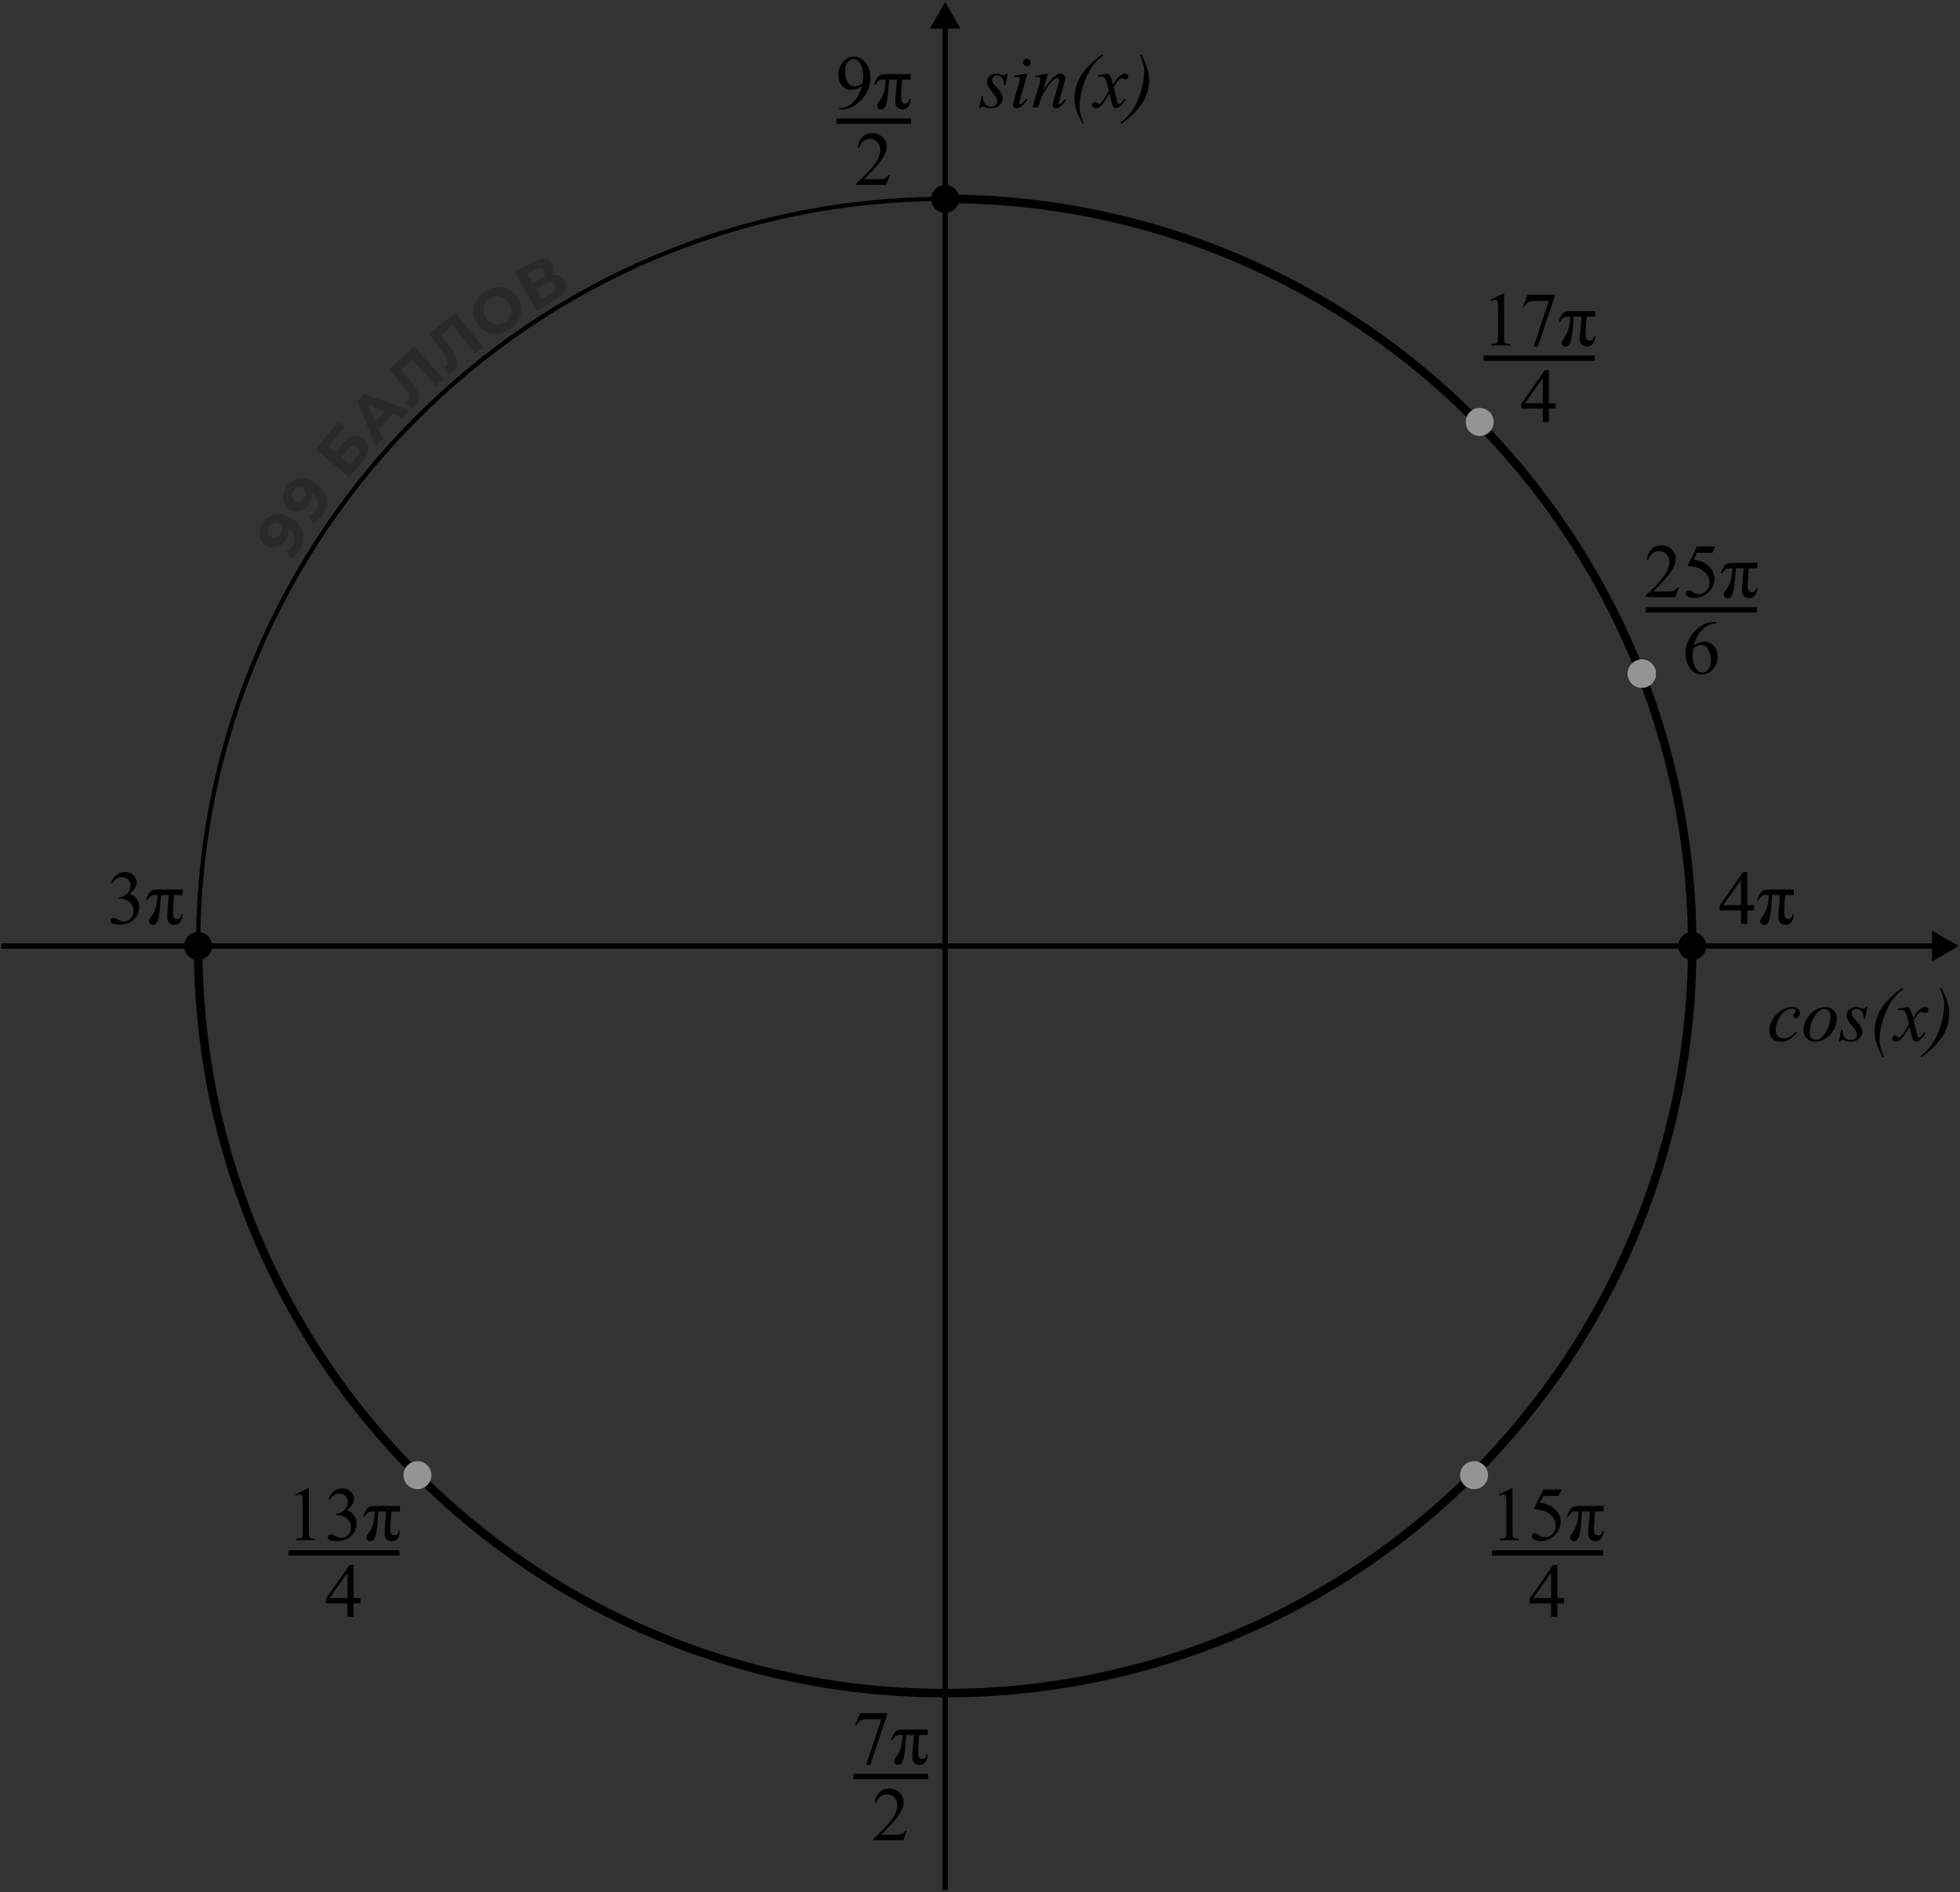 <svg width="461" height="445" viewBox="0 0 461 445" fill="none" xmlns="http://www.w3.org/2000/svg">
<rect x="0" y="0" width="461" height="445" fill="#333333" stroke="none"/>
<path d="M422.63 242.866C422.021 243.599 421.405 244.138 420.784 244.483C420.163 244.823 419.507 244.993 418.815 244.993C417.983 244.993 417.333 244.759 416.864 244.29C416.401 243.821 416.17 243.191 416.17 242.4C416.17 241.504 416.419 240.622 416.917 239.755C417.421 238.888 418.095 238.185 418.938 237.646C419.788 237.101 420.62 236.828 421.435 236.828C422.073 236.828 422.551 236.963 422.867 237.232C423.184 237.496 423.342 237.821 423.342 238.208C423.342 238.571 423.23 238.882 423.008 239.14C422.844 239.339 422.642 239.438 422.401 239.438C422.22 239.438 422.067 239.38 421.944 239.263C421.827 239.146 421.769 238.999 421.769 238.823C421.769 238.712 421.789 238.609 421.83 238.516C421.877 238.422 421.968 238.311 422.103 238.182C422.243 238.047 422.328 237.95 422.357 237.892C422.387 237.833 422.401 237.771 422.401 237.707C422.401 237.584 422.346 237.481 422.234 237.399C422.064 237.282 421.824 237.224 421.514 237.224C420.939 237.224 420.371 237.426 419.809 237.83C419.246 238.234 418.766 238.809 418.367 239.553C417.887 240.455 417.646 241.357 417.646 242.26C417.646 242.857 417.816 243.332 418.156 243.684C418.496 244.029 418.959 244.202 419.545 244.202C419.996 244.202 420.441 244.091 420.881 243.868C421.326 243.64 421.824 243.229 422.375 242.638L422.63 242.866ZM431.999 239.579C431.999 240.458 431.765 241.328 431.296 242.189C430.833 243.051 430.186 243.733 429.354 244.237C428.521 244.741 427.713 244.993 426.928 244.993C426.125 244.993 425.469 244.738 424.959 244.229C424.455 243.713 424.203 243.048 424.203 242.233C424.203 241.372 424.449 240.508 424.941 239.641C425.439 238.773 426.102 238.088 426.928 237.584C427.76 237.08 428.562 236.828 429.336 236.828C430.109 236.828 430.745 237.083 431.243 237.593C431.747 238.103 431.999 238.765 431.999 239.579ZM430.54 238.973C430.54 238.428 430.405 238.012 430.136 237.725C429.872 237.432 429.529 237.285 429.107 237.285C428.246 237.285 427.452 237.903 426.726 239.14C426.005 240.37 425.645 241.595 425.645 242.813C425.645 243.37 425.785 243.801 426.066 244.105C426.348 244.404 426.702 244.554 427.13 244.554C427.956 244.554 428.729 243.941 429.45 242.717C430.177 241.486 430.54 240.238 430.54 238.973ZM439.206 236.828L438.67 239.526H438.345C438.315 238.741 438.148 238.17 437.844 237.813C437.539 237.455 437.161 237.276 436.71 237.276C436.347 237.276 436.057 237.376 435.84 237.575C435.629 237.774 435.523 238.015 435.523 238.296C435.523 238.489 435.564 238.674 435.646 238.85C435.734 239.025 435.922 239.271 436.209 239.588C436.971 240.42 437.463 241.047 437.686 241.469C437.908 241.891 438.02 242.289 438.02 242.664C438.02 243.273 437.765 243.815 437.255 244.29C436.751 244.759 436.112 244.993 435.339 244.993C434.917 244.993 434.431 244.894 433.88 244.694C433.687 244.624 433.537 244.589 433.432 244.589C433.168 244.589 432.969 244.724 432.834 244.993H432.509L433.045 242.146H433.37C433.405 243.036 433.59 243.666 433.924 244.035C434.258 244.404 434.715 244.589 435.295 244.589C435.74 244.589 436.092 244.466 436.35 244.22C436.613 243.968 436.745 243.66 436.745 243.297C436.745 243.063 436.698 242.846 436.604 242.646C436.44 242.295 436.095 241.809 435.567 241.188C435.046 240.566 434.709 240.101 434.557 239.79C434.41 239.479 434.337 239.169 434.337 238.858C434.337 238.29 434.542 237.81 434.952 237.417C435.368 237.024 435.901 236.828 436.552 236.828C436.739 236.828 436.909 236.843 437.062 236.872C437.144 236.89 437.334 236.957 437.633 237.074C437.938 237.186 438.14 237.241 438.239 237.241C438.491 237.241 438.702 237.104 438.872 236.828H439.206ZM443.073 248.491L442.774 248.632C442.077 247.302 441.576 246.127 441.271 245.107C441.037 244.311 440.92 243.508 440.92 242.699C440.92 240.813 441.356 239.122 442.229 237.628C443.302 235.8 445.039 234.019 447.441 232.284L447.652 232.592C446.568 233.395 445.684 234.294 444.998 235.29C444.143 236.532 443.442 238.032 442.897 239.79C442.353 241.548 442.08 243.147 442.08 244.589C442.08 245.69 442.411 246.991 443.073 248.491ZM448.804 236.828C449.091 237.133 449.308 237.438 449.454 237.742C449.56 237.953 449.732 238.507 449.973 239.403L450.746 238.243C450.951 237.962 451.2 237.695 451.493 237.443C451.786 237.186 452.044 237.01 452.267 236.916C452.407 236.857 452.562 236.828 452.732 236.828C452.984 236.828 453.184 236.896 453.33 237.03C453.482 237.165 453.559 237.329 453.559 237.522C453.559 237.745 453.515 237.897 453.427 237.979C453.263 238.126 453.075 238.199 452.864 238.199C452.741 238.199 452.609 238.173 452.469 238.12C452.193 238.026 452.009 237.979 451.915 237.979C451.774 237.979 451.607 238.062 451.414 238.226C451.051 238.53 450.617 239.119 450.113 239.992L450.834 243.016C450.945 243.479 451.039 243.757 451.115 243.851C451.191 243.938 451.268 243.982 451.344 243.982C451.467 243.982 451.61 243.915 451.774 243.78C452.097 243.511 452.372 243.159 452.601 242.726L452.908 242.884C452.539 243.575 452.07 244.149 451.502 244.606C451.18 244.864 450.907 244.993 450.685 244.993C450.356 244.993 450.096 244.809 449.902 244.439C449.779 244.211 449.524 243.227 449.138 241.486C448.224 243.074 447.491 244.097 446.94 244.554C446.583 244.847 446.237 244.993 445.903 244.993C445.669 244.993 445.455 244.908 445.262 244.738C445.121 244.609 445.051 244.437 445.051 244.22C445.051 244.026 445.115 243.865 445.244 243.736C445.373 243.607 445.531 243.543 445.719 243.543C445.906 243.543 446.105 243.637 446.316 243.824C446.469 243.959 446.586 244.026 446.668 244.026C446.738 244.026 446.829 243.979 446.94 243.886C447.216 243.663 447.591 243.183 448.065 242.444C448.54 241.706 448.851 241.173 448.997 240.845C448.634 239.421 448.438 238.668 448.408 238.586C448.273 238.205 448.098 237.936 447.881 237.777C447.664 237.619 447.345 237.54 446.923 237.54C446.788 237.54 446.633 237.546 446.457 237.558V237.241L448.804 236.828ZM456.301 232.451L456.6 232.284C457.297 233.608 457.795 234.78 458.094 235.8C458.334 236.597 458.454 237.399 458.454 238.208C458.454 240.101 458.018 241.791 457.145 243.279C456.066 245.113 454.329 246.897 451.933 248.632L451.722 248.359C452.806 247.551 453.69 246.651 454.376 245.661C455.231 244.419 455.932 242.919 456.477 241.161C457.021 239.397 457.294 237.795 457.294 236.354C457.294 235.252 456.963 233.951 456.301 232.451Z" fill="black"/>
<path d="M237.021 17.309L236.484 20.007L236.159 20.007C236.13 19.222 235.963 18.65 235.658 18.293C235.354 17.936 234.976 17.757 234.524 17.757C234.161 17.757 233.871 17.856 233.654 18.056C233.443 18.255 233.338 18.495 233.338 18.776C233.338 18.97 233.379 19.154 233.461 19.33C233.549 19.506 233.736 19.752 234.023 20.068C234.785 20.9 235.277 21.527 235.5 21.949C235.723 22.371 235.834 22.77 235.834 23.145C235.834 23.754 235.579 24.296 235.069 24.77C234.565 25.239 233.927 25.474 233.153 25.474C232.731 25.474 232.245 25.374 231.694 25.175C231.501 25.105 231.352 25.069 231.246 25.069C230.982 25.069 230.783 25.204 230.648 25.474H230.323L230.859 22.626H231.185C231.22 23.517 231.404 24.146 231.738 24.516C232.072 24.885 232.529 25.069 233.109 25.069C233.555 25.069 233.906 24.946 234.164 24.7C234.428 24.448 234.56 24.141 234.56 23.777C234.56 23.543 234.513 23.326 234.419 23.127C234.255 22.775 233.909 22.289 233.382 21.668C232.86 21.047 232.523 20.581 232.371 20.27C232.225 19.96 232.151 19.649 232.151 19.339C232.151 18.77 232.356 18.29 232.767 17.898C233.183 17.505 233.716 17.309 234.366 17.309C234.554 17.309 234.724 17.323 234.876 17.352C234.958 17.37 235.148 17.438 235.447 17.555C235.752 17.666 235.954 17.722 236.054 17.722C236.306 17.722 236.517 17.584 236.687 17.309H237.021ZM241.529 13.819C241.775 13.819 241.983 13.904 242.153 14.074C242.323 14.244 242.408 14.452 242.408 14.698C242.408 14.938 242.32 15.146 242.145 15.322C241.975 15.492 241.77 15.577 241.529 15.577C241.289 15.577 241.081 15.492 240.905 15.322C240.735 15.146 240.65 14.938 240.65 14.698C240.65 14.452 240.735 14.244 240.905 14.074C241.075 13.904 241.283 13.819 241.529 13.819ZM241.644 17.309L239.903 23.47C239.786 23.886 239.728 24.135 239.728 24.217C239.728 24.311 239.754 24.387 239.807 24.445C239.865 24.504 239.933 24.533 240.009 24.533C240.097 24.533 240.202 24.486 240.325 24.393C240.659 24.129 240.996 23.754 241.336 23.268L241.644 23.47C241.245 24.079 240.776 24.592 240.237 25.008C239.839 25.318 239.458 25.474 239.095 25.474C238.854 25.474 238.658 25.403 238.506 25.263C238.354 25.116 238.277 24.935 238.277 24.718C238.277 24.501 238.351 24.141 238.497 23.637L239.64 19.699C239.827 19.055 239.921 18.65 239.921 18.486C239.921 18.357 239.874 18.252 239.78 18.17C239.692 18.088 239.569 18.047 239.411 18.047C239.282 18.047 239.016 18.079 238.611 18.144V17.801L241.644 17.309ZM246.486 17.309L245.317 21.308C246.413 19.673 247.251 18.598 247.831 18.082C248.417 17.566 248.979 17.309 249.519 17.309C249.812 17.309 250.052 17.405 250.239 17.599C250.433 17.792 250.529 18.044 250.529 18.355C250.529 18.706 250.444 19.175 250.274 19.761L249.202 23.461C249.079 23.889 249.018 24.149 249.018 24.243C249.018 24.325 249.041 24.395 249.088 24.454C249.135 24.507 249.185 24.533 249.237 24.533C249.308 24.533 249.393 24.495 249.492 24.419C249.803 24.173 250.143 23.798 250.512 23.294L250.784 23.461C250.239 24.24 249.724 24.797 249.237 25.131C248.897 25.359 248.593 25.474 248.323 25.474C248.106 25.474 247.934 25.406 247.805 25.271C247.676 25.143 247.611 24.967 247.611 24.744C247.611 24.463 247.711 23.98 247.91 23.294L248.93 19.761C249.059 19.321 249.123 18.979 249.123 18.732C249.123 18.615 249.085 18.521 249.009 18.451C248.933 18.375 248.839 18.337 248.728 18.337C248.563 18.337 248.367 18.407 248.139 18.548C247.705 18.811 247.254 19.248 246.785 19.857C246.316 20.461 245.821 21.234 245.3 22.178C245.024 22.676 244.796 23.221 244.614 23.812L244.175 25.263L242.856 25.263L244.456 19.761C244.644 19.099 244.737 18.7 244.737 18.565C244.737 18.436 244.685 18.325 244.579 18.231C244.479 18.132 244.354 18.082 244.201 18.082C244.131 18.082 244.008 18.094 243.832 18.117L243.498 18.17L243.445 17.854L246.486 17.309ZM254.897 28.972L254.599 29.112C253.901 27.782 253.4 26.607 253.096 25.588C252.861 24.791 252.744 23.988 252.744 23.18C252.744 21.293 253.181 19.602 254.054 18.108C255.126 16.28 256.863 14.499 259.266 12.765L259.477 13.072C258.393 13.875 257.508 14.774 256.822 15.771C255.967 17.013 255.267 18.513 254.722 20.27C254.177 22.028 253.904 23.628 253.904 25.069C253.904 26.171 254.235 27.472 254.897 28.972ZM260.628 17.309C260.915 17.613 261.132 17.918 261.278 18.223C261.384 18.434 261.557 18.987 261.797 19.884L262.57 18.724C262.775 18.442 263.024 18.176 263.317 17.924C263.61 17.666 263.868 17.49 264.091 17.396C264.231 17.338 264.387 17.309 264.557 17.309C264.809 17.309 265.008 17.376 265.154 17.511C265.307 17.645 265.383 17.81 265.383 18.003C265.383 18.226 265.339 18.378 265.251 18.46C265.087 18.606 264.899 18.68 264.688 18.68C264.565 18.68 264.434 18.653 264.293 18.601C264.018 18.507 263.833 18.46 263.739 18.46C263.599 18.46 263.432 18.542 263.238 18.706C262.875 19.011 262.441 19.6 261.938 20.473L262.658 23.496C262.77 23.959 262.863 24.237 262.939 24.331C263.016 24.419 263.092 24.463 263.168 24.463C263.291 24.463 263.435 24.395 263.599 24.261C263.921 23.991 264.196 23.64 264.425 23.206L264.732 23.364C264.363 24.056 263.895 24.63 263.326 25.087C263.004 25.345 262.731 25.474 262.509 25.474C262.181 25.474 261.92 25.289 261.727 24.92C261.604 24.691 261.349 23.707 260.962 21.967C260.048 23.555 259.315 24.577 258.765 25.034C258.407 25.327 258.062 25.474 257.728 25.474C257.493 25.474 257.279 25.389 257.086 25.219C256.945 25.09 256.875 24.917 256.875 24.7C256.875 24.507 256.939 24.346 257.068 24.217C257.197 24.088 257.355 24.023 257.543 24.023C257.73 24.023 257.93 24.117 258.141 24.305C258.293 24.439 258.41 24.507 258.492 24.507C258.562 24.507 258.653 24.46 258.765 24.366C259.04 24.144 259.415 23.663 259.89 22.925C260.364 22.186 260.675 21.653 260.821 21.325C260.458 19.901 260.262 19.148 260.232 19.066C260.098 18.686 259.922 18.416 259.705 18.258C259.488 18.1 259.169 18.02 258.747 18.02C258.612 18.02 258.457 18.026 258.281 18.038V17.722L260.628 17.309ZM268.125 12.932L268.424 12.765C269.121 14.089 269.619 15.261 269.918 16.28C270.158 17.077 270.278 17.88 270.278 18.689C270.278 20.581 269.842 22.271 268.969 23.76C267.891 25.594 266.153 27.378 263.757 29.112L263.546 28.84C264.63 28.031 265.515 27.132 266.2 26.142C267.056 24.899 267.756 23.399 268.301 21.642C268.846 19.878 269.118 18.275 269.118 16.834C269.118 15.732 268.787 14.432 268.125 12.932Z" fill="black"/>
<path d="M398.014 222.483C398.014 319.524 319.347 398.191 222.307 398.191C125.266 398.191 46.6 319.524 46.6 222.483C46.6 125.443 125.266 46.776 222.307 46.776C319.347 46.776 398.014 125.443 398.014 222.483Z" stroke="black"/>
<path d="M46.6 222.483C46.6 319.524 125.266 398.191 222.307 398.191C319.347 398.191 398.014 319.524 398.014 222.483C398.014 125.443 319.347 46.776 222.307 46.776" stroke="black" stroke-width="2"/>
<path d="M222.311 0.474L218.702 6.724L225.919 6.724L222.311 0.474ZM221.686 6.099L221.686 444.491H222.936L222.936 6.099L221.686 6.099Z" fill="black"/>
<path d="M460.678 222.481L454.428 218.873V226.09L460.678 222.481ZM455.053 221.856L0.301 221.856V223.106L455.053 223.106V221.856Z" fill="black"/>
<path d="M61.744 123.117C62.251 122.306 62.855 121.712 63.555 121.336C64.256 120.96 65.027 120.814 65.87 120.899C66.704 120.979 67.597 121.316 68.551 121.912C69.562 122.545 70.299 123.273 70.761 124.097C71.228 124.912 71.436 125.769 71.386 126.668C71.336 127.567 71.034 128.46 70.479 129.346C70.192 129.806 69.865 130.218 69.498 130.581C69.131 130.945 68.75 131.219 68.356 131.403L67.334 129.717C67.653 129.579 67.932 129.393 68.171 129.159C68.403 128.92 68.612 128.65 68.8 128.349C69.271 127.596 69.415 126.854 69.232 126.124C69.054 125.385 68.514 124.733 67.611 124.168C67.46 124.074 67.291 123.974 67.102 123.867C66.912 123.761 66.715 123.666 66.51 123.585L67.382 123.362C67.62 123.708 67.77 124.082 67.834 124.482C67.889 124.877 67.868 125.283 67.771 125.699C67.665 126.109 67.479 126.528 67.212 126.954C66.862 127.515 66.43 127.954 65.917 128.273C65.409 128.583 64.864 128.748 64.282 128.768C63.705 128.779 63.14 128.613 62.588 128.268C61.986 127.891 61.559 127.421 61.308 126.856C61.061 126.283 60.977 125.673 61.057 125.025C61.133 124.363 61.362 123.727 61.744 123.117ZM63.34 123.94C63.157 124.233 63.052 124.522 63.025 124.807C62.989 125.087 63.032 125.353 63.155 125.604C63.269 125.849 63.459 126.056 63.727 126.223C64.128 126.474 64.534 126.542 64.944 126.426C65.35 126.296 65.695 126.006 65.977 125.554C66.16 125.261 66.268 124.968 66.3 124.675C66.329 124.367 66.283 124.088 66.161 123.837C66.038 123.586 65.852 123.382 65.601 123.226C65.35 123.069 65.09 122.993 64.819 122.998C64.545 122.99 64.283 123.064 64.033 123.222C63.775 123.375 63.544 123.614 63.34 123.94Z" fill="black" fill-opacity="0.2"/>
<path d="M67.427 114.506C67.98 113.725 68.616 113.167 69.337 112.832C70.058 112.496 70.836 112.395 71.672 112.528C72.501 112.655 73.374 113.043 74.291 113.693C75.265 114.382 75.959 115.152 76.373 116C76.792 116.841 76.951 117.709 76.85 118.603C76.748 119.498 76.395 120.372 75.791 121.225C75.478 121.668 75.127 122.06 74.74 122.402C74.353 122.744 73.958 122.996 73.554 123.157L72.63 121.415C72.956 121.296 73.245 121.126 73.498 120.906C73.742 120.68 73.967 120.423 74.172 120.133C74.685 119.409 74.871 118.676 74.73 117.937C74.595 117.189 74.093 116.507 73.224 115.891C73.079 115.789 72.915 115.679 72.732 115.562C72.55 115.444 72.358 115.339 72.159 115.246L73.042 115.074C73.259 115.433 73.388 115.814 73.428 116.217C73.461 116.615 73.417 117.019 73.296 117.428C73.167 117.832 72.957 118.24 72.666 118.65C72.284 119.189 71.828 119.603 71.298 119.892C70.773 120.173 70.219 120.307 69.637 120.293C69.06 120.271 68.506 120.073 67.975 119.696C67.395 119.286 66.996 118.792 66.777 118.214C66.564 117.628 66.515 117.014 66.632 116.371C66.746 115.715 67.011 115.093 67.427 114.506ZM68.973 115.419C68.774 115.701 68.652 115.983 68.609 116.267C68.557 116.544 68.585 116.812 68.693 117.069C68.792 117.321 68.971 117.538 69.229 117.721C69.615 117.994 70.016 118.085 70.432 117.992C70.845 117.886 71.206 117.616 71.513 117.181C71.713 116.9 71.837 116.613 71.886 116.322C71.933 116.017 71.903 115.735 71.795 115.478C71.687 115.22 71.513 115.006 71.271 114.835C71.03 114.664 70.774 114.574 70.503 114.563C70.23 114.539 69.965 114.599 69.706 114.742C69.44 114.88 69.195 115.105 68.973 115.419Z" fill="black" fill-opacity="0.2"/>
<path d="M82.188 112.262L74.247 105.618L79.61 99.208L81.073 100.433L77.239 105.016L78.872 106.383L80.714 104.182C81.517 103.221 82.328 102.659 83.147 102.496C83.972 102.324 84.766 102.558 85.53 103.197C86.316 103.855 86.695 104.648 86.665 105.574C86.636 106.501 86.194 107.475 85.34 108.496L82.188 112.262ZM82.355 109.297L83.893 107.459C84.285 106.99 84.495 106.555 84.522 106.153C84.542 105.746 84.374 105.393 84.019 105.096C83.323 104.513 82.57 104.706 81.76 105.675L80.222 107.512L82.355 109.297Z" fill="black" fill-opacity="0.2"/>
<path d="M88.347 104.881L84.044 94.393L85.678 92.681L96.365 96.482L94.628 98.301L85.402 94.728L86.055 94.043L90.042 103.105L88.347 104.881ZM88.335 101.68L87.458 99.963L91.135 96.112L92.901 96.897L88.335 101.68Z" fill="black" fill-opacity="0.2"/>
<path d="M97.718 95.439C97.587 95.559 97.439 95.674 97.273 95.785C97.115 95.889 96.935 95.999 96.734 96.116L95.478 94.519C95.607 94.455 95.726 94.373 95.835 94.273C96.134 94.001 96.258 93.668 96.206 93.275C96.148 92.874 95.946 92.411 95.6 91.886C95.255 91.36 94.794 90.759 94.218 90.083L91.498 86.879L97.379 81.519L104.354 89.171L102.605 90.765L96.576 84.151L97.35 84.187L93.972 87.266L93.944 86.511L95.722 88.593C96.384 89.364 96.941 90.077 97.392 90.733C97.843 91.389 98.171 91.998 98.375 92.559C98.58 93.12 98.632 93.639 98.533 94.116C98.435 94.593 98.163 95.034 97.718 95.439Z" fill="black" fill-opacity="0.2"/>
<path d="M106.57 87.493C106.431 87.603 106.275 87.708 106.102 87.807C105.936 87.9 105.75 87.998 105.541 88.1L104.399 86.419C104.532 86.365 104.656 86.291 104.772 86.2C105.089 85.948 105.235 85.625 105.211 85.229C105.181 84.826 105.011 84.35 104.703 83.801C104.395 83.253 103.977 82.622 103.449 81.908L100.957 78.523L107.196 73.582L113.624 81.7L111.768 83.169L106.213 76.153L106.982 76.242L103.398 79.08L103.423 78.325L105.052 80.525C105.659 81.34 106.165 82.09 106.57 82.776C106.975 83.461 107.26 84.091 107.425 84.665C107.59 85.239 107.606 85.76 107.475 86.229C107.343 86.698 107.041 87.119 106.57 87.493Z" fill="black" fill-opacity="0.2"/>
<path d="M119.993 77.433C119.316 77.893 118.613 78.21 117.885 78.383C117.164 78.551 116.456 78.579 115.76 78.468C115.073 78.351 114.428 78.103 113.825 77.726C113.231 77.343 112.718 76.833 112.286 76.197C111.853 75.561 111.568 74.896 111.431 74.203C111.302 73.504 111.313 72.81 111.466 72.122C111.618 71.434 111.905 70.786 112.326 70.178C112.747 69.57 113.293 69.038 113.961 68.584C114.638 68.124 115.333 67.813 116.045 67.65C116.766 67.483 117.47 67.457 118.157 67.574C118.853 67.686 119.502 67.93 120.105 68.308C120.701 68.677 121.219 69.184 121.657 69.828C122.089 70.464 122.373 71.136 122.507 71.843C122.637 72.542 122.625 73.236 122.473 73.924C122.323 74.598 122.037 75.239 121.616 75.847C121.203 76.45 120.662 76.978 119.993 77.433ZM118.834 75.753C119.217 75.492 119.523 75.189 119.753 74.842C119.99 74.49 120.148 74.108 120.226 73.697C120.305 73.287 120.296 72.869 120.199 72.446C120.11 72.018 119.927 71.6 119.65 71.192C119.373 70.784 119.052 70.46 118.686 70.22C118.328 69.974 117.944 69.812 117.533 69.734C117.13 69.65 116.721 69.653 116.306 69.745C115.891 69.836 115.492 70.012 115.109 70.272C114.725 70.533 114.415 70.839 114.177 71.191C113.948 71.538 113.794 71.917 113.716 72.328C113.637 72.739 113.642 73.159 113.731 73.587C113.828 74.01 114.015 74.426 114.292 74.834C114.564 75.233 114.881 75.56 115.244 75.814C115.61 76.054 115.995 76.216 116.397 76.3C116.808 76.378 117.221 76.372 117.636 76.281C118.051 76.189 118.45 76.013 118.834 75.753Z" fill="black" fill-opacity="0.2"/>
<path d="M126.292 73.068L121.072 64.126L125.237 61.695C126.276 61.089 127.202 60.816 128.015 60.879C128.827 60.941 129.45 61.343 129.882 62.084C130.31 62.816 130.37 63.546 130.064 64.272C129.753 64.991 129.146 65.614 128.243 66.141L128.172 65.462C129.177 64.876 130.073 64.621 130.861 64.698C131.648 64.775 132.263 65.193 132.705 65.951C133.162 66.734 133.225 67.526 132.892 68.325C132.563 69.111 131.832 69.835 130.699 70.496L126.292 73.068ZM127.454 70.335L129.728 69.007C130.205 68.729 130.512 68.424 130.65 68.093C130.787 67.761 130.742 67.4 130.513 67.008C130.294 66.633 130.009 66.428 129.658 66.394C129.302 66.35 128.885 66.468 128.408 66.746L126.134 68.074L127.454 70.335ZM125.291 66.63L127.22 65.504C127.672 65.241 127.96 64.952 128.086 64.639C128.206 64.318 128.162 63.978 127.954 63.62C127.745 63.263 127.473 63.062 127.139 63.017C126.8 62.964 126.404 63.069 125.953 63.333L124.024 64.458L125.291 66.63Z" fill="black" fill-opacity="0.2"/>
<path d="M394.875 138.133L394.04 140.427H387.009V140.102C389.077 138.215 390.533 136.674 391.377 135.479C392.221 134.283 392.643 133.19 392.643 132.2C392.643 131.444 392.411 130.823 391.948 130.337C391.485 129.851 390.932 129.607 390.287 129.607C389.701 129.607 389.174 129.78 388.705 130.126C388.242 130.466 387.899 130.967 387.677 131.629H387.352C387.498 130.545 387.873 129.713 388.477 129.133C389.086 128.553 389.845 128.263 390.753 128.263C391.72 128.263 392.525 128.573 393.17 129.194C393.82 129.815 394.146 130.548 394.146 131.392C394.146 131.995 394.005 132.599 393.724 133.202C393.29 134.151 392.587 135.156 391.614 136.217C390.155 137.811 389.244 138.771 388.881 139.1H391.992C392.625 139.1 393.067 139.076 393.319 139.029C393.577 138.982 393.809 138.889 394.014 138.748C394.219 138.602 394.397 138.396 394.55 138.133H394.875ZM403.436 128.509L402.75 130.003H399.164L398.382 131.603C399.935 131.831 401.165 132.408 402.073 133.334C402.853 134.131 403.242 135.068 403.242 136.146C403.242 136.773 403.113 137.354 402.855 137.887C402.604 138.42 402.284 138.874 401.897 139.249C401.511 139.624 401.08 139.926 400.605 140.154C399.932 140.477 399.24 140.638 398.531 140.638C397.816 140.638 397.295 140.518 396.967 140.277C396.645 140.031 396.483 139.762 396.483 139.469C396.483 139.305 396.551 139.161 396.686 139.038C396.82 138.909 396.99 138.845 397.195 138.845C397.348 138.845 397.479 138.868 397.591 138.915C397.708 138.962 397.904 139.082 398.18 139.275C398.619 139.58 399.064 139.732 399.516 139.732C400.201 139.732 400.802 139.475 401.317 138.959C401.839 138.438 402.1 137.805 402.1 137.061C402.1 136.34 401.868 135.669 401.405 135.048C400.942 134.421 400.304 133.938 399.489 133.598C398.851 133.334 397.98 133.182 396.879 133.141L399.164 128.509H403.436ZM413.35 132.376V133.659H411.311L411.135 136.331C411.1 136.794 411.082 137.195 411.082 137.535C411.082 138.35 411.176 138.848 411.363 139.029C411.557 139.205 411.788 139.293 412.058 139.293C412.62 139.293 412.954 138.938 413.06 138.229H413.376C413.183 139.858 412.532 140.673 411.425 140.673C410.909 140.673 410.493 140.515 410.177 140.198C409.866 139.882 409.711 139.413 409.711 138.792C409.711 138.382 409.772 137.515 409.896 136.19L410.133 133.659H408.27C408.146 135.792 407.997 137.351 407.821 138.335C407.651 139.319 407.461 139.955 407.25 140.242C407.045 140.529 406.764 140.673 406.406 140.673C406.137 140.673 405.908 140.594 405.721 140.436C405.539 140.277 405.448 140.069 405.448 139.812C405.448 139.565 405.606 139.229 405.923 138.801C406.386 138.18 406.731 137.535 406.96 136.867C407.188 136.193 407.361 135.124 407.479 133.659H406.881C406.4 133.659 406.031 133.768 405.773 133.984C405.521 134.195 405.281 134.5 405.053 134.898H404.736C404.906 134.271 405.126 133.756 405.396 133.352C405.665 132.947 405.94 132.684 406.222 132.561C406.509 132.438 407.016 132.376 407.742 132.376L413.35 132.376Z" fill="black"/>
<path d="M403.736 146.263V146.588C402.963 146.664 402.33 146.819 401.838 147.054C401.352 147.282 400.868 147.634 400.388 148.108C399.913 148.583 399.518 149.113 399.201 149.699C398.891 150.279 398.63 150.971 398.419 151.773C399.263 151.193 400.109 150.903 400.959 150.903C401.773 150.903 402.479 151.231 403.077 151.888C403.675 152.544 403.974 153.388 403.974 154.419C403.974 155.415 403.672 156.323 403.068 157.144C402.342 158.14 401.381 158.638 400.186 158.638C399.371 158.638 398.68 158.368 398.111 157.829C396.998 156.78 396.441 155.421 396.441 153.751C396.441 152.685 396.655 151.671 397.083 150.71C397.511 149.749 398.12 148.896 398.911 148.152C399.708 147.408 400.47 146.907 401.196 146.649C401.923 146.392 402.6 146.263 403.227 146.263H403.736ZM398.27 152.415C398.164 153.206 398.111 153.845 398.111 154.331C398.111 154.894 398.214 155.506 398.419 156.168C398.63 156.824 398.94 157.346 399.351 157.732C399.649 158.008 400.013 158.146 400.44 158.146C400.95 158.146 401.404 157.905 401.803 157.425C402.207 156.944 402.409 156.259 402.409 155.368C402.409 154.366 402.21 153.499 401.812 152.767C401.413 152.034 400.848 151.668 400.115 151.668C399.893 151.668 399.652 151.715 399.395 151.809C399.143 151.902 398.768 152.104 398.27 152.415Z" fill="black"/>
<path d="M387.107 143.427H413.225" stroke="black" stroke-width="1.25"/>
<path d="M350.599 70.484L353.499 69.069H353.789V79.133C353.789 79.801 353.815 80.217 353.868 80.381C353.927 80.545 354.044 80.671 354.22 80.759C354.396 80.847 354.753 80.897 355.292 80.908V81.233L350.81 81.233V80.908C351.372 80.897 351.735 80.85 351.899 80.768C352.063 80.68 352.178 80.565 352.242 80.425C352.307 80.278 352.339 79.848 352.339 79.133V72.699C352.339 71.832 352.31 71.275 352.251 71.029C352.21 70.842 352.134 70.704 352.022 70.616C351.917 70.528 351.788 70.484 351.636 70.484C351.419 70.484 351.117 70.575 350.73 70.757L350.599 70.484ZM359.3 69.315L365.689 69.315V69.649L361.717 81.48H360.732L364.292 70.748H361.014C360.352 70.748 359.88 70.827 359.599 70.985C359.106 71.255 358.711 71.671 358.412 72.233L358.157 72.137L359.3 69.315ZM375.217 73.183V74.466H373.178L373.002 77.138C372.967 77.601 372.949 78.002 372.949 78.342C372.949 79.156 373.043 79.654 373.23 79.836C373.424 80.012 373.655 80.1 373.925 80.1C374.487 80.1 374.821 79.745 374.927 79.036H375.243C375.05 80.665 374.399 81.48 373.292 81.48C372.776 81.48 372.36 81.321 372.044 81.005C371.733 80.689 371.578 80.22 371.578 79.599C371.578 79.189 371.64 78.321 371.763 76.997L372 74.466H370.137C370.014 76.599 369.864 78.157 369.688 79.142C369.519 80.126 369.328 80.762 369.117 81.049C368.912 81.336 368.631 81.48 368.273 81.48C368.004 81.48 367.775 81.4 367.588 81.242C367.406 81.084 367.315 80.876 367.315 80.618C367.315 80.372 367.474 80.035 367.79 79.607C368.253 78.986 368.599 78.342 368.827 77.674C369.056 77 369.229 75.931 369.346 74.466L368.748 74.466C368.268 74.466 367.898 74.574 367.641 74.791C367.389 75.002 367.148 75.307 366.92 75.705H366.604C366.773 75.078 366.993 74.562 367.263 74.158C367.532 73.754 367.808 73.49 368.089 73.367C368.376 73.244 368.883 73.183 369.609 73.183H375.217Z" fill="black"/>
<path d="M365.911 94.839V96.087H364.312V99.233H362.861V96.087L357.816 96.087V94.962L363.345 87.069H364.312V94.839H365.911ZM362.861 94.839V88.924L358.678 94.839L362.861 94.839Z" fill="black"/>
<path d="M348.975 84.233H375.092" stroke="black" stroke-width="1.25"/>
<path d="M69.458 351.469L72.358 350.054H72.648L72.648 360.117C72.648 360.785 72.675 361.201 72.728 361.365C72.786 361.529 72.903 361.655 73.079 361.743C73.255 361.831 73.612 361.881 74.151 361.893V362.218H69.669V361.893C70.231 361.881 70.595 361.834 70.759 361.752C70.923 361.664 71.037 361.55 71.102 361.409C71.166 361.263 71.198 360.832 71.198 360.117L71.198 353.684C71.198 352.816 71.169 352.26 71.11 352.014C71.069 351.826 70.993 351.688 70.882 351.601C70.776 351.513 70.647 351.469 70.495 351.469C70.278 351.469 69.977 351.56 69.59 351.741L69.458 351.469ZM77.263 352.567C77.603 351.765 78.03 351.146 78.546 350.713C79.067 350.273 79.715 350.054 80.488 350.054C81.443 350.054 82.176 350.364 82.686 350.985C83.072 351.448 83.266 351.943 83.266 352.471C83.266 353.338 82.721 354.234 81.631 355.16C82.363 355.447 82.917 355.857 83.292 356.391C83.667 356.924 83.855 357.551 83.855 358.271C83.855 359.303 83.526 360.196 82.87 360.952C82.015 361.937 80.775 362.429 79.152 362.429C78.35 362.429 77.802 362.329 77.509 362.13C77.222 361.931 77.078 361.717 77.078 361.488C77.078 361.318 77.145 361.169 77.28 361.04C77.421 360.911 77.588 360.847 77.781 360.847C77.928 360.847 78.077 360.87 78.23 360.917C78.329 360.946 78.555 361.055 78.906 361.242C79.258 361.424 79.501 361.532 79.636 361.567C79.853 361.632 80.084 361.664 80.33 361.664C80.928 361.664 81.446 361.433 81.886 360.97C82.331 360.507 82.554 359.959 82.554 359.326C82.554 358.863 82.451 358.412 82.246 357.973C82.094 357.645 81.927 357.396 81.745 357.226C81.493 356.991 81.147 356.78 80.708 356.593C80.269 356.399 79.82 356.303 79.363 356.303H79.082V356.039C79.545 355.98 80.008 355.813 80.471 355.538C80.939 355.263 81.279 354.932 81.49 354.545C81.701 354.158 81.807 353.733 81.807 353.271C81.807 352.667 81.616 352.181 81.235 351.812C80.86 351.437 80.392 351.249 79.829 351.249C78.921 351.249 78.162 351.735 77.553 352.708L77.263 352.567ZM94.076 354.167L94.076 355.45H92.037L91.861 358.122C91.826 358.585 91.809 358.986 91.809 359.326C91.809 360.141 91.902 360.639 92.09 360.82C92.283 360.996 92.515 361.084 92.784 361.084C93.347 361.084 93.681 360.729 93.786 360.021H94.103C93.909 361.649 93.259 362.464 92.151 362.464C91.636 362.464 91.22 362.306 90.903 361.989C90.593 361.673 90.438 361.204 90.438 360.583C90.438 360.173 90.499 359.306 90.622 357.981L90.859 355.45H88.996C88.873 357.583 88.724 359.142 88.548 360.126C88.378 361.11 88.188 361.746 87.977 362.033C87.772 362.32 87.49 362.464 87.133 362.464C86.863 362.464 86.635 362.385 86.447 362.227C86.266 362.068 86.175 361.86 86.175 361.603C86.175 361.356 86.333 361.02 86.649 360.592C87.112 359.971 87.458 359.326 87.686 358.658C87.915 357.984 88.088 356.915 88.205 355.45H87.607C87.127 355.45 86.758 355.559 86.5 355.775C86.248 355.986 86.008 356.291 85.779 356.689H85.463C85.633 356.063 85.853 355.547 86.122 355.143C86.392 354.738 86.667 354.475 86.948 354.352C87.235 354.229 87.742 354.167 88.469 354.167H94.076Z" fill="black"/>
<path d="M84.77 375.823V377.071H83.171V380.218H81.721V377.071H76.676V375.946L82.204 368.054H83.171L83.171 375.823H84.77ZM81.721 375.823L81.721 369.908L77.537 375.823H81.721Z" fill="black"/>
<path d="M67.834 365.218H93.951" stroke="black" stroke-width="1.25"/>
<path d="M352.563 351.469L355.464 350.054H355.754V360.117C355.754 360.785 355.78 361.201 355.833 361.365C355.892 361.529 356.009 361.655 356.185 361.743C356.36 361.831 356.718 361.881 357.257 361.893V362.218H352.774V361.893C353.337 361.881 353.7 361.834 353.864 361.752C354.028 361.664 354.143 361.55 354.207 361.409C354.271 361.263 354.304 360.832 354.304 360.117V353.684C354.304 352.816 354.274 352.26 354.216 352.014C354.175 351.826 354.099 351.688 353.987 351.601C353.882 351.513 353.753 351.469 353.601 351.469C353.384 351.469 353.082 351.56 352.695 351.741L352.563 351.469ZM367.268 350.3L366.582 351.794H362.996L362.214 353.394C363.767 353.622 364.997 354.199 365.905 355.125C366.685 355.922 367.074 356.859 367.074 357.938C367.074 358.564 366.945 359.145 366.688 359.678C366.436 360.211 366.116 360.665 365.729 361.04C365.343 361.415 364.912 361.717 364.438 361.945C363.764 362.268 363.072 362.429 362.363 362.429C361.648 362.429 361.127 362.309 360.799 362.068C360.477 361.822 360.315 361.553 360.315 361.26C360.315 361.096 360.383 360.952 360.518 360.829C360.652 360.7 360.822 360.636 361.027 360.636C361.18 360.636 361.312 360.659 361.423 360.706C361.54 360.753 361.736 360.873 362.012 361.066C362.451 361.371 362.896 361.523 363.348 361.523C364.033 361.523 364.634 361.266 365.149 360.75C365.671 360.229 365.932 359.596 365.932 358.852C365.932 358.131 365.7 357.46 365.237 356.839C364.774 356.212 364.136 355.729 363.321 355.389C362.683 355.125 361.812 354.973 360.711 354.932L362.996 350.3L367.268 350.3ZM377.182 354.167V355.45H375.143L374.967 358.122C374.932 358.585 374.914 358.986 374.914 359.326C374.914 360.141 375.008 360.639 375.195 360.82C375.389 360.996 375.62 361.084 375.89 361.084C376.452 361.084 376.786 360.729 376.892 360.021H377.208C377.015 361.649 376.364 362.464 375.257 362.464C374.741 362.464 374.325 362.306 374.009 361.989C373.698 361.673 373.543 361.204 373.543 360.583C373.543 360.173 373.604 359.306 373.728 357.981L373.965 355.45H372.102C371.979 357.583 371.829 359.142 371.653 360.126C371.483 361.11 371.293 361.746 371.082 362.033C370.877 362.32 370.596 362.464 370.238 362.464C369.969 362.464 369.74 362.385 369.553 362.227C369.371 362.068 369.28 361.86 369.28 361.603C369.28 361.356 369.438 361.02 369.755 360.592C370.218 359.971 370.563 359.326 370.792 358.658C371.021 357.984 371.193 356.915 371.311 355.45H370.713C370.232 355.45 369.863 355.559 369.605 355.775C369.354 355.986 369.113 356.291 368.885 356.689H368.568C368.738 356.063 368.958 355.547 369.228 355.143C369.497 354.738 369.772 354.475 370.054 354.352C370.341 354.229 370.848 354.167 371.574 354.167H377.182Z" fill="black"/>
<path d="M367.876 375.823V377.071H366.276V380.218H364.826V377.071H359.781V375.946L365.31 368.054H366.276V375.823H367.876ZM364.826 375.823V369.908L360.643 375.823H364.826Z" fill="black"/>
<path d="M350.939 365.218H377.057" stroke="black" stroke-width="1.25"/>
<path d="M197.427 25.731V25.406C198.188 25.395 198.897 25.219 199.554 24.879C200.21 24.533 200.843 23.933 201.452 23.077C202.067 22.222 202.495 21.281 202.735 20.256C201.815 20.848 200.983 21.144 200.239 21.144C199.401 21.144 198.684 20.821 198.086 20.177C197.488 19.526 197.189 18.665 197.189 17.593C197.189 16.55 197.488 15.621 198.086 14.807C198.807 13.816 199.747 13.321 200.907 13.321C201.886 13.321 202.724 13.726 203.421 14.534C204.276 15.536 204.704 16.773 204.704 18.243C204.704 19.567 204.379 20.804 203.729 21.952C203.078 23.095 202.173 24.044 201.013 24.8C200.069 25.421 199.041 25.731 197.928 25.731L197.427 25.731ZM202.876 19.605C202.981 18.844 203.034 18.234 203.034 17.777C203.034 17.209 202.938 16.597 202.744 15.94C202.551 15.278 202.275 14.771 201.918 14.42C201.566 14.068 201.165 13.893 200.714 13.893C200.192 13.893 199.735 14.127 199.343 14.596C198.95 15.065 198.754 15.762 198.754 16.688C198.754 17.924 199.015 18.891 199.536 19.588C199.917 20.092 200.386 20.344 200.942 20.344C201.212 20.344 201.531 20.279 201.9 20.15C202.27 20.021 202.595 19.84 202.876 19.605ZM214.205 17.435V18.718L212.166 18.718L211.99 21.39C211.955 21.852 211.938 22.254 211.937 22.594C211.937 23.408 212.031 23.906 212.219 24.088C212.412 24.264 212.644 24.352 212.913 24.352C213.476 24.352 213.81 23.997 213.915 23.288L214.231 23.288C214.038 24.917 213.388 25.731 212.28 25.731C211.765 25.731 211.349 25.573 211.032 25.257C210.722 24.94 210.566 24.472 210.566 23.851C210.566 23.44 210.628 22.573 210.751 21.249L210.988 18.718L209.125 18.718C209.002 20.851 208.853 22.409 208.677 23.394C208.507 24.378 208.316 25.014 208.105 25.301C207.9 25.588 207.619 25.731 207.262 25.731C206.992 25.731 206.764 25.652 206.576 25.494C206.395 25.336 206.304 25.128 206.304 24.87C206.304 24.624 206.462 24.287 206.778 23.859C207.241 23.238 207.587 22.594 207.815 21.926C208.044 21.252 208.217 20.183 208.334 18.718H207.736C207.256 18.718 206.887 18.826 206.629 19.043C206.377 19.254 206.137 19.559 205.908 19.957L205.592 19.957C205.762 19.33 205.981 18.814 206.251 18.41C206.521 18.006 206.796 17.742 207.077 17.619C207.364 17.496 207.871 17.435 208.598 17.435L214.205 17.435Z" fill="black"/>
<path d="M209.274 41.191L208.439 43.485L201.408 43.485V43.16C203.477 41.273 204.933 39.732 205.776 38.537C206.62 37.342 207.042 36.249 207.042 35.259C207.042 34.503 206.811 33.882 206.348 33.395C205.885 32.909 205.331 32.666 204.687 32.666C204.101 32.666 203.573 32.839 203.104 33.185C202.642 33.524 202.299 34.025 202.076 34.688H201.751C201.897 33.603 202.272 32.772 202.876 32.191C203.485 31.611 204.244 31.321 205.152 31.321C206.119 31.321 206.925 31.632 207.569 32.253C208.22 32.874 208.545 33.606 208.545 34.45C208.545 35.054 208.404 35.657 208.123 36.261C207.689 37.21 206.986 38.215 206.014 39.275C204.555 40.869 203.644 41.83 203.28 42.158L206.392 42.158C207.024 42.158 207.467 42.135 207.719 42.088C207.977 42.041 208.208 41.947 208.413 41.807C208.618 41.66 208.797 41.455 208.949 41.191H209.274Z" fill="black"/>
<path d="M196.744 28.485L214.303 28.485" stroke="black" stroke-width="1.25"/>
<path d="M202.288 402.887H208.678V403.221L204.705 415.051H203.721L207.28 404.319H204.002C203.34 404.319 202.868 404.398 202.587 404.557C202.095 404.826 201.699 405.242 201.4 405.805L201.146 405.708L202.288 402.887ZM218.205 406.754V408.037L216.166 408.037L215.99 410.709C215.955 411.172 215.938 411.573 215.937 411.913C215.937 412.728 216.031 413.226 216.219 413.407C216.412 413.583 216.644 413.671 216.913 413.671C217.476 413.671 217.81 413.316 217.915 412.607H218.231C218.038 414.236 217.388 415.051 216.28 415.051C215.765 415.051 215.349 414.893 215.032 414.576C214.722 414.26 214.566 413.791 214.566 413.17C214.566 412.76 214.628 411.893 214.751 410.568L214.988 408.037H213.125C213.002 410.17 212.853 411.729 212.677 412.713C212.507 413.697 212.316 414.333 212.105 414.62C211.9 414.907 211.619 415.051 211.262 415.051C210.992 415.051 210.764 414.972 210.576 414.813C210.395 414.655 210.304 414.447 210.304 414.189C210.304 413.943 210.462 413.606 210.778 413.179C211.241 412.558 211.587 411.913 211.815 411.245C212.044 410.571 212.217 409.502 212.334 408.037H211.736C211.256 408.037 210.887 408.146 210.629 408.362C210.377 408.573 210.137 408.878 209.908 409.276H209.592C209.762 408.649 209.981 408.134 210.251 407.729C210.521 407.325 210.796 407.062 211.077 406.938C211.364 406.815 211.871 406.754 212.598 406.754L218.205 406.754Z" fill="black"/>
<path d="M213.274 430.511L212.439 432.805H205.408V432.479C207.477 430.593 208.933 429.052 209.776 427.856C210.62 426.661 211.042 425.568 211.042 424.578C211.042 423.822 210.811 423.201 210.348 422.715C209.885 422.229 209.331 421.985 208.687 421.985C208.101 421.985 207.573 422.158 207.104 422.504C206.642 422.844 206.299 423.345 206.076 424.007H205.751C205.897 422.923 206.272 422.091 206.876 421.511C207.485 420.931 208.244 420.641 209.152 420.641C210.119 420.641 210.925 420.951 211.569 421.572C212.22 422.193 212.545 422.926 212.545 423.77C212.545 424.373 212.404 424.977 212.123 425.58C211.689 426.529 210.986 427.534 210.014 428.595C208.555 430.188 207.644 431.149 207.28 431.478H210.392C211.024 431.478 211.467 431.454 211.719 431.407C211.977 431.36 212.208 431.267 212.413 431.126C212.618 430.979 212.797 430.774 212.949 430.511H213.274Z" fill="black"/>
<path d="M200.744 417.805L218.303 417.805" stroke="black" stroke-width="1.25"/>
<circle cx="222.312" cy="46.776" r="3.291" fill="black"/>
<circle cx="398.016" cy="222.483" r="3.291" fill="black"/>
<circle cx="46.602" cy="222.481" r="3.291" fill="black"/>
<circle cx="386.167" cy="158.427" r="2.915" fill="black" stroke="white" stroke-width="0.75"/>
<circle cx="386.167" cy="158.427" r="3.29" fill="#949492"/>
<circle cx="348.034" cy="99.233" r="3.29" fill="#949492"/>
<circle cx="98.183" cy="346.928" r="3.29" fill="#949492"/>
<circle cx="346.71" cy="346.928" r="3.29" fill="#949492"/>
<path d="M26.138 207.602C26.477 206.799 26.905 206.181 27.421 205.747C27.942 205.308 28.59 205.088 29.363 205.088C30.318 205.088 31.051 205.398 31.561 206.02C31.947 206.482 32.141 206.978 32.141 207.505C32.141 208.372 31.596 209.269 30.506 210.194C31.238 210.481 31.792 210.892 32.167 211.425C32.542 211.958 32.73 212.585 32.73 213.306C32.73 214.337 32.401 215.23 31.745 215.986C30.89 216.971 29.65 217.463 28.027 217.463C27.225 217.463 26.677 217.363 26.384 217.164C26.097 216.965 25.953 216.751 25.953 216.522C25.953 216.353 26.02 216.203 26.155 216.074C26.296 215.945 26.463 215.881 26.656 215.881C26.803 215.881 26.952 215.904 27.105 215.951C27.204 215.98 27.43 216.089 27.781 216.276C28.133 216.458 28.376 216.566 28.511 216.602C28.727 216.666 28.959 216.698 29.205 216.698C29.803 216.698 30.321 216.467 30.761 216.004C31.206 215.541 31.429 214.993 31.429 214.36C31.429 213.897 31.326 213.446 31.121 213.007C30.969 212.679 30.802 212.43 30.62 212.26C30.368 212.025 30.023 211.814 29.583 211.627C29.144 211.434 28.695 211.337 28.238 211.337H27.957V211.073C28.42 211.015 28.883 210.848 29.346 210.572C29.814 210.297 30.154 209.966 30.365 209.579C30.576 209.192 30.682 208.768 30.682 208.305C30.682 207.701 30.491 207.215 30.11 206.846C29.735 206.471 29.267 206.283 28.704 206.283C27.796 206.283 27.037 206.77 26.428 207.742L26.138 207.602ZM42.951 209.201L42.951 210.484H40.912L40.736 213.156C40.701 213.619 40.684 214.021 40.684 214.36C40.684 215.175 40.777 215.673 40.965 215.854C41.158 216.03 41.39 216.118 41.659 216.118C42.222 216.118 42.556 215.764 42.661 215.055H42.977C42.784 216.684 42.134 217.498 41.026 217.498C40.511 217.498 40.095 217.34 39.778 217.023C39.468 216.707 39.312 216.238 39.312 215.617C39.312 215.207 39.374 214.34 39.497 213.016L39.734 210.484H37.871C37.748 212.617 37.599 214.176 37.423 215.16C37.253 216.145 37.062 216.78 36.852 217.067C36.647 217.354 36.365 217.498 36.008 217.498C35.738 217.498 35.51 217.419 35.322 217.261C35.141 217.103 35.05 216.895 35.05 216.637C35.05 216.391 35.208 216.054 35.524 215.626C35.987 215.005 36.333 214.36 36.562 213.692C36.79 213.019 36.963 211.949 37.08 210.484H36.482C36.002 210.484 35.633 210.593 35.375 210.81C35.123 211.021 34.883 211.325 34.654 211.724H34.338C34.508 211.097 34.727 210.581 34.997 210.177C35.267 209.772 35.542 209.509 35.823 209.386C36.11 209.263 36.617 209.201 37.344 209.201H42.951Z" fill="black"/>
<path d="M412.557 212.857V214.105L410.957 214.105V217.252H409.507V214.105H404.462V212.98L409.99 205.088H410.957V212.857L412.557 212.857ZM409.507 212.857V206.942L405.323 212.857H409.507ZM421.908 209.201V210.484H419.869L419.693 213.156C419.658 213.619 419.641 214.021 419.641 214.36C419.641 215.175 419.734 215.673 419.922 215.854C420.115 216.03 420.347 216.118 420.616 216.118C421.179 216.118 421.513 215.764 421.618 215.055H421.935C421.741 216.684 421.091 217.498 419.983 217.498C419.468 217.498 419.052 217.34 418.735 217.023C418.425 216.707 418.27 216.238 418.27 215.617C418.27 215.207 418.331 214.34 418.454 213.016L418.691 210.484H416.828C416.705 212.617 416.556 214.176 416.38 215.16C416.21 216.145 416.02 216.78 415.809 217.067C415.604 217.354 415.322 217.498 414.965 217.498C414.695 217.498 414.467 217.419 414.279 217.261C414.098 217.103 414.007 216.895 414.007 216.637C414.007 216.391 414.165 216.054 414.481 215.626C414.944 215.005 415.29 214.36 415.519 213.692C415.747 213.019 415.92 211.949 416.037 210.484H415.439C414.959 210.484 414.59 210.593 414.332 210.81C414.08 211.021 413.84 211.325 413.611 211.724H413.295C413.465 211.097 413.685 210.581 413.954 210.177C414.224 209.772 414.499 209.509 414.78 209.386C415.067 209.263 415.574 209.201 416.301 209.201H421.908Z" fill="black"/>
</svg>
